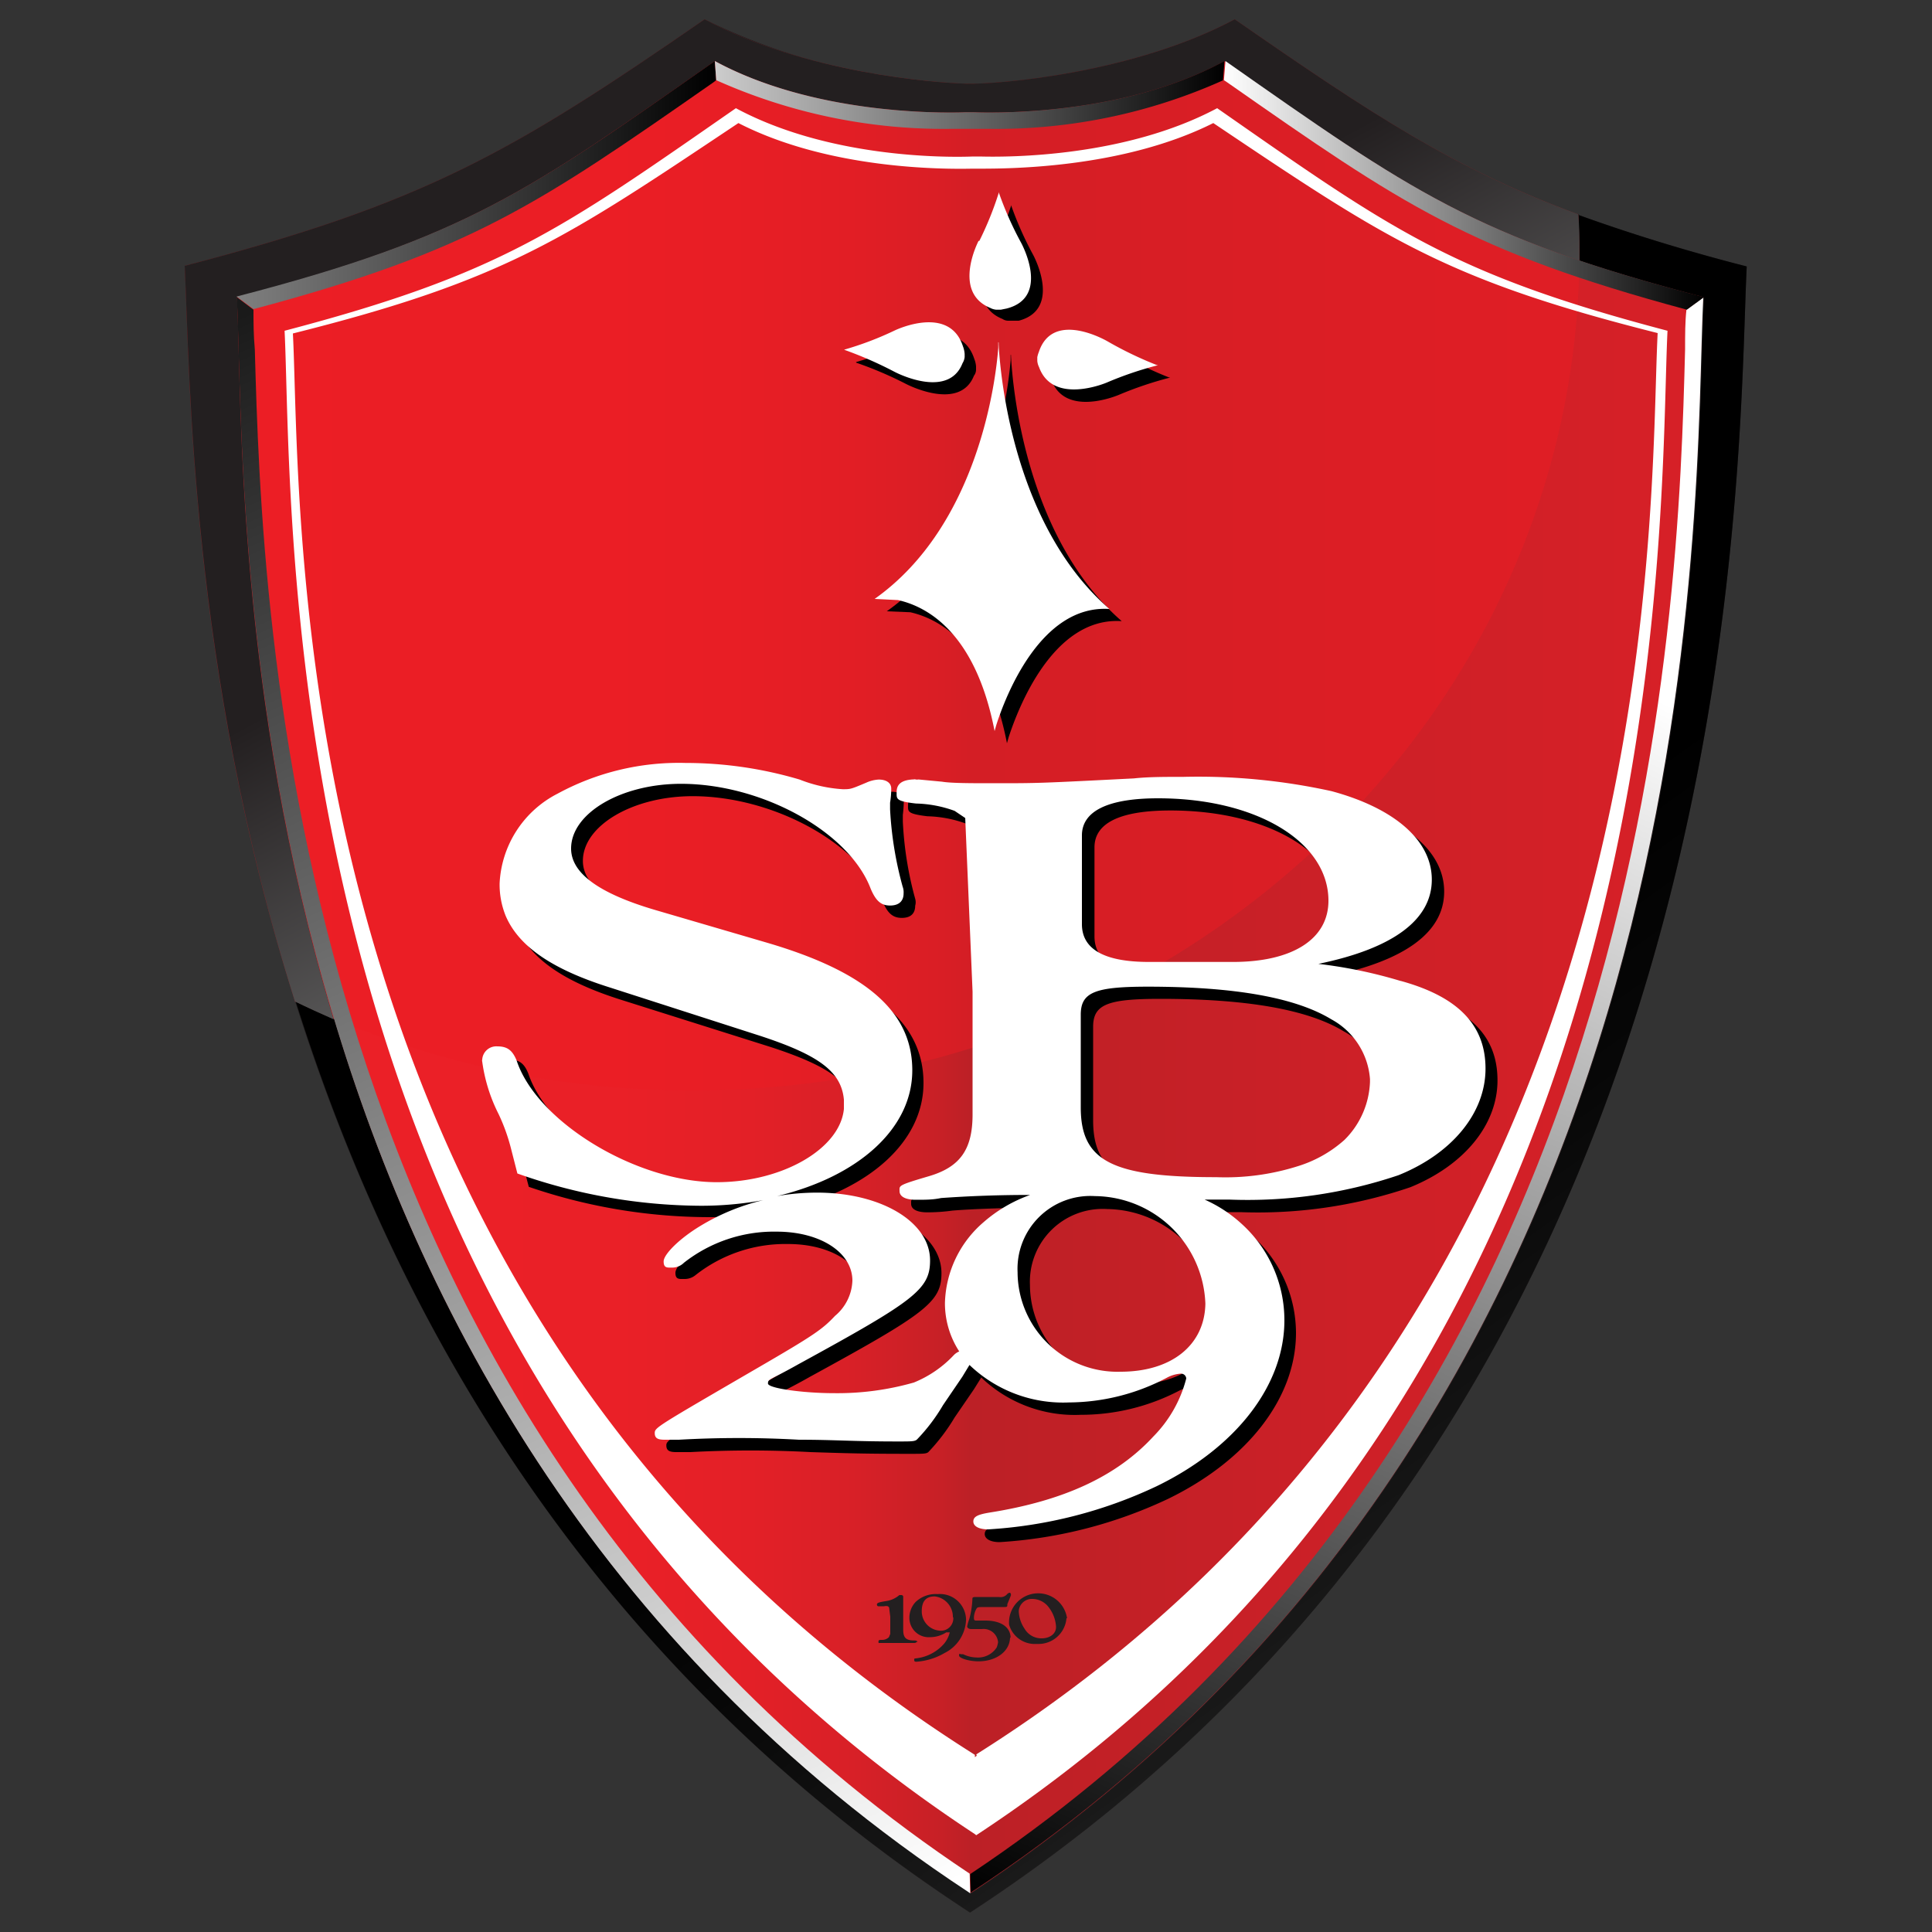 <svg xmlns="http://www.w3.org/2000/svg" xmlns:xlink="http://www.w3.org/1999/xlink" viewBox="0 0 100 100"><rect x="0" y="0" width="100" height="100" fill="#333333" stroke="none"/><defs><linearGradient id="b" x1="12.26" y1="51.42" x2="88.2" y2="51.42" gradientTransform="matrix(1 0 0 -1 0 102)" gradientUnits="userSpaceOnUse"><stop offset="0" stop-color="#ec2027"/><stop offset=".26" stop-color="#ea2027"/><stop offset=".35" stop-color="#e32027"/><stop offset=".42" stop-color="#d82027"/><stop offset=".48" stop-color="#c72026"/><stop offset=".5" stop-color="#bc2026"/><stop offset=".78" stop-color="#ce2027"/><stop offset="1" stop-color="#d72027"/></linearGradient><linearGradient id="c" x1="48.41" y1="71.42" x2="81.35" y2="25.21" gradientTransform="matrix(1 0 0 -1 0 102)" gradientUnits="userSpaceOnUse"><stop offset=".5"/><stop offset=".71" stop-color="#070707"/><stop offset="1" stop-color="#1a1a1a"/></linearGradient><linearGradient id="d" x1="33.17" y1="98.99" x2="52.79" y2="62.53" gradientTransform="matrix(1 0 0 -1 0 102)" gradientUnits="userSpaceOnUse"><stop offset=".5" stop-color="#231f20"/><stop offset="1" stop-color="#666"/></linearGradient><linearGradient id="e" x1="12.24" y1="92.4" x2="37.07" y2="92.4" gradientTransform="matrix(1 0 0 -1 0 102)" gradientUnits="userSpaceOnUse"><stop offset="0" stop-color="gray"/><stop offset="1"/></linearGradient><linearGradient id="f" x1="44.59" y1="2.43" x2="7.48" y2="83.39" gradientTransform="matrix(1 0 0 -1 0 102)" gradientUnits="userSpaceOnUse"><stop offset="0" stop-color="#fff"/><stop offset="1" stop-color="#1a1a1a"/></linearGradient><linearGradient id="a" x1="85.06" y1="66.16" x2="55.4" y2="1.62" gradientTransform="matrix(1 0 0 -1 0 102)" gradientUnits="userSpaceOnUse"><stop offset="0" stop-color="#fff"/><stop offset="1"/></linearGradient><linearGradient id="g" x1="63.35" y1="92.4" x2="88.2" y2="92.4" xlink:href="#a"/><linearGradient id="h" x1="37.02" y1="97.08" x2="63.43" y2="97.08" gradientTransform="matrix(1 0 0 -1 0 102)" gradientUnits="userSpaceOnUse"><stop offset="0" stop-color="#ccc"/><stop offset="1"/></linearGradient></defs><path d="M50 4.33A32.74 32.74 0 0 1 36.47 1c-10 6.92-14.57 9.54-26.91 12.76.54 10.64 0 58.66 40.54 85.17l.11.07c40.56-26.51 39.68-74.58 40.2-85.2C78.1 10.54 73.89 7.94 63.91 1 58.69 3.79 51.64 4.38 50 4.33" fill="#231f20"/><path d="M88.19 15.38C76.31 12.27 73 9.87 63.43 3.16c-5 2.71-11.42 2.71-13 2.65H50c-1.59.06-8 .06-13-2.65-9.61 6.71-12.9 9.11-24.76 12.22.52 10.29-1.14 56.89 37.87 82.55l.11.07c39-25.65 37.4-72.29 37.92-82.58" fill="url(#b)"/><path d="M81.75 13c0-.65 0-1.27-.06-1.9C75.31 8.75 71.12 6 63.91 1 58.69 3.79 51.64 4.38 50 4.33S41.71 3.79 36.47 1c-10 6.92-14.57 9.54-26.91 12.76.27 5.47.25 20.84 5.71 38.08a47.69 47.69 0 0 0 20.57 4.6C61.19 56.44 81.75 37 81.75 13Z" fill="#ed1c24" opacity=".5" style="isolation:isolate"/><path d="M81.71 11.09c0 .63.05 1.27.05 1.9v.5c1.86.62 4 1.25 6.44 1.89-.52 10.29 1.09 56.93-37.92 82.62l-.11-.07C31.39 85.58 22 68.41 17.31 52.76c-.68-.29-1.36-.6-2-.92C20.42 68.1 30.42 86.05 50.1 98.91l.11.07c40.56-26.5 39.68-74.57 40.2-85.19a94.24 94.24 0 0 1-8.73-2.67Z" fill="url(#c)"/><path d="M12.26 15.38C24.12 12.27 27.41 9.87 37 3.16c5 2.71 11.43 2.71 13 2.65h.38c1.59.06 8 .06 13-2.65 7.62 5.32 11.3 7.93 18.37 10.33V13c0-.65 0-1.27-.06-1.9C75.31 8.75 71.12 6 63.91 1 58.69 3.79 51.64 4.38 50 4.33S41.71 3.79 36.47 1c-10 6.92-14.57 9.54-26.91 12.76.27 5.47.27 20.84 5.71 38.08.66.32 1.34.63 2 .92-5.08-16.91-4.76-32-5-37.38Z" fill="url(#d)"/><path d="m37.07 4.15-.14.11C27.88 10.57 24.39 13 13.12 16l-.88-.65C24.12 12.27 27.41 9.87 37 3.16Z" fill="url(#e)"/><path d="m50.22 98-.1-.07c-39-25.66-37.36-72.26-37.86-82.55l.86.65c0 .61 0 1.3.07 2.07.38 13.69 1.54 55.26 37 78.88Z" fill="url(#f)"/><path d="M50.22 97c35.48-23.65 36.64-65.21 37-78.91 0-.77 0-1.45.07-2.06l.87-.64c-.52 10.28 1.09 56.92-37.92 82.57Z" fill="url(#a)"/><path d="M63.43 3.16C73 9.87 76.31 12.27 88.2 15.38l-.89.65C76.06 13 72.57 10.59 63.53 4.27l-.18-.12Z" fill="url(#g)"/><path d="M37 3.16c5 2.71 11.43 2.71 13 2.65h.38c1.59.06 8 .06 13-2.65l-.08 1a28.66 28.66 0 0 1-12.07 2.51h-2a28.83 28.83 0 0 1-12.16-2.52Z" fill="url(#h)"/><path d="M52.28 84.74c0 .72-.7 1.25-1.64 1.25-.47 0-1-.16-1-.3s.05-.07.1-.07h.11a1.59 1.59 0 0 0 .68.17 1.15 1.15 0 0 0 1.06-.52 1.34 1.34 0 0 0 .07-.27.75.75 0 0 0-.84-.68h-.56c-.11 0-.2-.06-.2-.14a2.38 2.38 0 0 1 .11-.38 4.59 4.59 0 0 0 .16-1c0-.12 0-.14.22-.14h1.16a.44.44 0 0 0 .43-.16.24.24 0 0 1 .11-.06.07.07 0 0 1 .07.06.18.18 0 0 1 0 .09l-.18.44c0 .13 0 .15-.16.15H51c-.35 0-.41 0-.46.09a1 1 0 0 0-.13.44c0 .11 0 .17.11.17H51c.81 0 1.31.34 1.31.91Zm-4.79.26c0-.06-.06-.09-.16-.09-.43 0-.58-.13-.58-.56V82.63a.1.1 0 0 0-.09-.07h-.11a1.33 1.33 0 0 1-.68.31c-.43.07-.48.1-.48.19a.08.08 0 0 0 .07.08h.3a.46.46 0 0 1 .2 0l.06.06.06.48v.89l-.07.17a.49.49 0 0 1-.34.14c-.15 0-.2 0-.2.09s0 .07.12.07h1.74s.11 0 .11-.07Zm7.71-1.24a1.45 1.45 0 0 1-1.49 1.33h-.23a1.38 1.38 0 0 1-1.25-1 1.8 1.8 0 0 1 0-.22 1.51 1.51 0 0 1 3-.11Zm-.54.43a1.83 1.83 0 0 0-.38-1 1.07 1.07 0 0 0-.84-.43.68.68 0 0 0-.71.63 1.73 1.73 0 0 0 .3.91 1 1 0 0 0 .86.5c.45.01.77-.24.77-.58ZM50 83.88a2 2 0 0 1-1.11 1.68 3.33 3.33 0 0 1-1.45.45c-.07 0-.12 0-.12-.09s0-.07.14-.09a2.25 2.25 0 0 0 1.42-.77 1.45 1.45 0 0 0 .28-.57h-.18a1.56 1.56 0 0 1-.84.25 1 1 0 0 1-1.07-1 1.19 1.19 0 0 1 .32-.82 1.52 1.52 0 0 1 1.15-.41A1.35 1.35 0 0 1 50 83.77a.62.62 0 0 1 0 .13Zm-.68-.16a1.06 1.06 0 0 0-.94-1.09c-.51 0-.67.32-.67.77a1 1 0 0 0 .9 1 .64.64 0 0 0 .73-.7Z" fill="#231f20"/><path d="M52.33 18.37v.07c.09 1.76.81 9.43 5.73 13.71-3.6-.24-5.4 4.63-5.85 6l-.09.32c-1-5.17-3.56-6.45-5-6.78l-1.22-.05c5.4-3.83 6.28-11.39 6.41-13v-.61.34Zm-8 .38h-.05a16.78 16.78 0 0 0 2.63-1s2.81-1.37 3.52.83a1.3 1.3 0 0 1 .09.39v.16a.52.52 0 0 1-.11.32c-.75 1.88-3.52.42-3.52.42a19.61 19.61 0 0 0-2.58-1.1Zm7-5.66a17.37 17.37 0 0 0 1-2.43v-.05a17.6 17.6 0 0 0 1.15 2.59s1.52 2.8-.75 3.4h-.54a.53.53 0 0 1-.3-.09c-2-.8-.59-3.45-.59-3.45Zm3 6.14v-.1a2.68 2.68 0 0 1 .07-.27c.72-2.22 3.56-.56 3.56-.56a18.43 18.43 0 0 0 2.61 1.26h-.07a18.94 18.94 0 0 0-2.57.87s-2.79 1.22-3.51-.77a.59.59 0 0 1-.09-.32v-.05ZM73.12 51.4a23.44 23.44 0 0 0-4.24-.88c3.88-.81 5.87-2.29 5.87-4.37s-2-3.72-5.19-4.58a32.51 32.51 0 0 0-7.65-.75c-1 0-1.85 0-2.58.07-4.94.25-4.94.25-7.19.25-1.27 0-2.26 0-2.74-.07L48.13 41h-.07c-.84 0-1.06.32-1.06.66s-.07.46 1 .59a6.26 6.26 0 0 1 2 .38l.56.37.37 9v6.34c0 1.8-.62 2.71-2.25 3.2s-1.52.48-1.52.77.32.44.84.44a9.47 9.47 0 0 0 1.3-.09c1.11-.09 2.69-.14 4.62-.16a7.57 7.57 0 0 0-2.42 1.42 5.67 5.67 0 0 0-2 4.18 4.57 4.57 0 0 0 .73 2.51.77.77 0 0 0-.28.19 6 6 0 0 1-2.06 1.42 14.89 14.89 0 0 1-4.15.55c-1.58 0-3.4-.25-3.4-.5s.09-.16 1.57-1c6-3.28 6.82-3.87 6.82-5.37 0-2-2.54-3.51-5.85-3.51a12.09 12.09 0 0 0-2.08.18c4.17-1 7-3.47 7-6.51s-2.39-5.1-7.49-6.6l-5.8-1.72c-2.91-.86-4.34-1.91-4.34-3.18 0-1.83 2.59-3.35 5.68-3.35 4.21 0 8.72 2.49 9.83 5.44.26.62.53.86 1 .86s.69-.24.69-.63a.65.65 0 0 0 0-.36 18.19 18.19 0 0 1-.64-4v-.34a6.13 6.13 0 0 0 .05-.74c0-.27-.21-.46-.64-.46a1.64 1.64 0 0 0-.65.16c-.8.34-.8.34-1.21.34A7.32 7.32 0 0 1 42 41a20.7 20.7 0 0 0-5.9-.86 13.09 13.09 0 0 0-6.62 1.59 5.49 5.49 0 0 0-3 4.63 4.25 4.25 0 0 0 .32 1.7c.68 1.58 2.4 2.76 5.35 3.69l7.76 2.45c3.06 1 4.22 1.86 4.35 3.31v.48c-.16 2.15-3.15 3.89-6.55 3.89-4.15 0-9.3-3.12-10.36-6.3-.21-.54-.48-.74-1-.74a.74.74 0 0 0-.81.66v.13a8.41 8.41 0 0 0 .86 2.72 9 9 0 0 1 .64 1.83l.33 1.25A28.93 28.93 0 0 0 36.86 63a17.87 17.87 0 0 0 3.26-.28 11.06 11.06 0 0 0-3.26 1.34c-1.09.66-1.9 1.46-1.9 1.82s.2.32.49.32A.88.88 0 0 0 36 66a7.51 7.51 0 0 1 4.79-1.61c2.26 0 3.92 1.08 3.92 2.54a2.49 2.49 0 0 1-.89 1.83c-.66.7-1.09 1-4 2.68-5.28 3.08-5.33 3.1-5.33 3.38s.19.34.52.34h.73a58.26 58.26 0 0 1 6.21 0c1.86.06 2.77.09 5.11.09.74 0 .9 0 1-.1a10 10 0 0 0 1.35-1.78l1-1.46.38-.61a7 7 0 0 0 5.15 1.93A11 11 0 0 0 61 72a1.81 1.81 0 0 1 .73-.21.26.26 0 0 1 .27.21 6.56 6.56 0 0 1-1.7 3c-1.9 2.06-4.64 3.33-8.48 3.94-.61.11-.85.21-.85.46s.29.42.77.42a23.74 23.74 0 0 0 8.72-2.24c4.11-2 6.62-5.22 6.62-8.59a6.75 6.75 0 0 0-2.24-5 7.77 7.77 0 0 0-1.91-1.25h1.27a24.47 24.47 0 0 0 8.8-1.29c2.77-1.13 4.51-3.22 4.51-5.53s-1.45-3.7-4.35-4.51Zm-16.47-7.54c0-1.25 1.3-1.91 3.93-1.91 5.1 0 8.82 2.25 8.82 5.29 0 2-1.88 3.17-4.94 3.17h-4.34c-2.31 0-3.46-.64-3.47-1.93Zm2 27.8a5.17 5.17 0 0 1-5.34-5.15 3.77 3.77 0 0 1 4-3.93A5.78 5.78 0 0 1 63 68.14c0 2.13-1.72 3.52-4.38 3.52Zm4.93-10.07c-5.4 0-7-.84-7-3.61v-4.83c0-1.16.74-1.45 3.47-1.45 4.49 0 7.64.55 9.5 1.68a3.83 3.83 0 0 1 2 3.1v.14a4.41 4.41 0 0 1-1.32 3A6.53 6.53 0 0 1 67.74 61a12.39 12.39 0 0 1-4.21.55ZM48.15 41c-.47 0 .18 0 0 0Z"/><path d="M63 5.6c-4.76 2.54-10.79 2.54-12.28 2.5h-.35c-1.51.06-7.52.06-12.28-2.5-9.09 6.31-12.16 8.58-23.36 11.52.48 9.69-1.07 53.63 35.71 77.8l.09.07c36.8-24.2 35.3-68.18 35.78-77.87C75.14 14.18 72.05 11.91 63 5.6ZM50.55 90.82v.06l-.09.07v-.12C14.1 67.94 15.64 26.42 15.16 17.26c11.06-2.77 14.11-4.92 23.06-10.89 4.7 2.41 10.63 2.39 12.11 2.36h.36c1.47 0 7.41 0 12.11-2.36 8.94 6 12 8.1 23 10.87-.48 9.18 1 50.74-35.29 73.58Zm1.14-73.09v.09c.09 1.75.81 9.42 5.73 13.7-3.6-.23-5.41 4.63-5.85 6l-.09.32c-1-5.17-3.56-6.46-5-6.78L45.27 31c5.4-3.82 6.28-11.39 6.4-13v-.63.34Zm-8 .37a16.73 16.73 0 0 0 2.63-1s2.81-1.36 3.52.82a1.37 1.37 0 0 1 .09.4v.16a.76.76 0 0 1-.11.32c-.75 1.91-3.51.45-3.51.45a20.24 20.24 0 0 0-2.57-1.13Zm7-5.63a17.22 17.22 0 0 0 1-2.47v-.06a17.53 17.53 0 0 0 1.16 2.62s1.56 2.82-.75 3.41l-.3.06h-.23a.8.8 0 0 1-.31-.09c-2-.82-.61-3.47-.61-3.47Zm3 6.13v-.11a1.38 1.38 0 0 1 .08-.27c.73-2.22 3.56-.55 3.56-.55a19 19 0 0 0 2.61 1.25h-.07a18.24 18.24 0 0 0-2.58.88S54.5 21 53.78 19a.9.9 0 0 1-.09-.32v-.08Zm18.79 32.17a24.56 24.56 0 0 0-4.24-.88c3.88-.8 5.87-2.29 5.87-4.36s-2-3.72-5.19-4.58a32.15 32.15 0 0 0-7.66-.74c-1 0-1.84 0-2.57.08-4.94.25-4.94.25-7.2.25-1.25 0-2.25 0-2.73-.08l-1.27-.12h-.08c-.84 0-1 .32-1 .66s-.07.47 1 .59a6.26 6.26 0 0 1 2 .38l.55.37.38 9v6.34c0 1.8-.63 2.72-2.26 3.2s-1.52.48-1.52.77.32.45.84.45.88 0 1.31-.09a64.3 64.3 0 0 1 4.61-.16 7.42 7.42 0 0 0-2.41 1.41 5.7 5.7 0 0 0-2 4.18 4.57 4.57 0 0 0 .74 2.51.84.84 0 0 0-.29.2 5.86 5.86 0 0 1-2.06 1.41 14.41 14.41 0 0 1-4.15.55c-1.57 0-3.4-.25-3.4-.5s.09-.16 1.58-1c6-3.28 6.81-3.87 6.81-5.37 0-2-2.54-3.51-5.85-3.51a12 12 0 0 0-2.07.18c4.17-1 7-3.47 7-6.51s-2.4-5.1-7.5-6.6l-5.81-1.7c-2.92-.86-4.35-1.91-4.35-3.18 0-1.83 2.59-3.35 5.69-3.35 4.2 0 8.71 2.49 9.82 5.44.27.63.54.86 1 .86s.7-.23.7-.63a.83.83 0 0 0-.05-.35 18.63 18.63 0 0 1-.65-4v-.34a4.52 4.52 0 0 0 .06-.74c0-.26-.22-.46-.65-.46a1.77 1.77 0 0 0-.64.16c-.81.34-.81.34-1.22.34a7.28 7.28 0 0 1-2.23-.5 20.76 20.76 0 0 0-5.91-.86 13.14 13.14 0 0 0-6.62 1.59 5.51 5.51 0 0 0-3 4.64 4.32 4.32 0 0 0 .32 1.7c.68 1.57 2.4 2.75 5.35 3.68l7.8 2.51c3.06 1 4.22 1.86 4.35 3.31v.48c-.2 2.06-3.18 3.79-6.58 3.79-4.15 0-9.31-3.11-10.36-6.3-.22-.53-.48-.73-1-.73a.73.73 0 0 0-.78.68.2.2 0 0 0 0 .11 8.54 8.54 0 0 0 .85 2.72 9.82 9.82 0 0 1 .65 1.82l.32 1.25a28.77 28.77 0 0 0 9.46 1.67 17.73 17.73 0 0 0 3.26-.29 11.33 11.33 0 0 0-3.26 1.34c-1.09.66-1.89 1.47-1.89 1.83s.19.32.48.32a.86.86 0 0 0 .57-.25 7.54 7.54 0 0 1 4.8-1.61c2.25 0 3.92 1.07 3.92 2.54a2.49 2.49 0 0 1-.9 1.82c-.66.7-1.09 1-4 2.69-5.28 3.07-5.33 3.09-5.33 3.38s.2.34.52.34h.73a55.2 55.2 0 0 1 6.21 0c1.86 0 2.77.09 5.12.09.73 0 .89 0 1-.11a9.38 9.38 0 0 0 1.34-1.77l1-1.47.37-.61a7 7 0 0 0 5.15 1.94 10.94 10.94 0 0 0 5.05-1.27 1.76 1.76 0 0 1 .73-.22.27.27 0 0 1 .29.25 6.61 6.61 0 0 1-1.7 3c-1.9 2.06-4.63 3.33-8.48 3.94-.61.1-.84.21-.84.46s.29.41.77.41a23.66 23.66 0 0 0 8.71-2.23c4.12-2 6.62-5.23 6.62-8.59a6.73 6.73 0 0 0-2.22-5 7.08 7.08 0 0 0-1.91-1.25h1.27a24.44 24.44 0 0 0 8.76-1.26c2.78-1.12 4.51-3.22 4.51-5.52s-1.48-3.73-4.36-4.53ZM56 43.24c0-1.25 1.33-1.92 3.94-1.92 5.1 0 8.82 2.26 8.82 5.3 0 2-1.88 3.17-4.94 3.17h-4.35c-2.3 0-3.46-.65-3.47-1.94ZM58 71a5.17 5.17 0 0 1-5.33-5.15 3.77 3.77 0 0 1 4-3.94 5.78 5.78 0 0 1 5.72 5.57C62.35 69.64 60.62 71 58 71Zm4.94-10.07c-5.4 0-7-.84-7-3.61v-4.8c0-1.16.73-1.45 3.47-1.45 4.49 0 7.64.56 9.5 1.69a3.84 3.84 0 0 1 2 3.09V56a4.45 4.45 0 0 1-1.32 3 6.49 6.49 0 0 1-2.44 1.37 12.44 12.44 0 0 1-4.2.56ZM47.5 40.36c-.5-.06.18 0 0 0Z" fill="#fff"/><path d="M50 4.33A32.74 32.74 0 0 1 36.47 1c-10 6.92-14.57 9.54-26.91 12.76.54 10.64 0 58.66 40.54 85.17l.11.07c40.56-26.51 39.68-74.58 40.2-85.2C78.1 10.54 73.89 7.94 63.91 1 58.69 3.79 51.64 4.38 50 4.33" fill="none"/></svg>